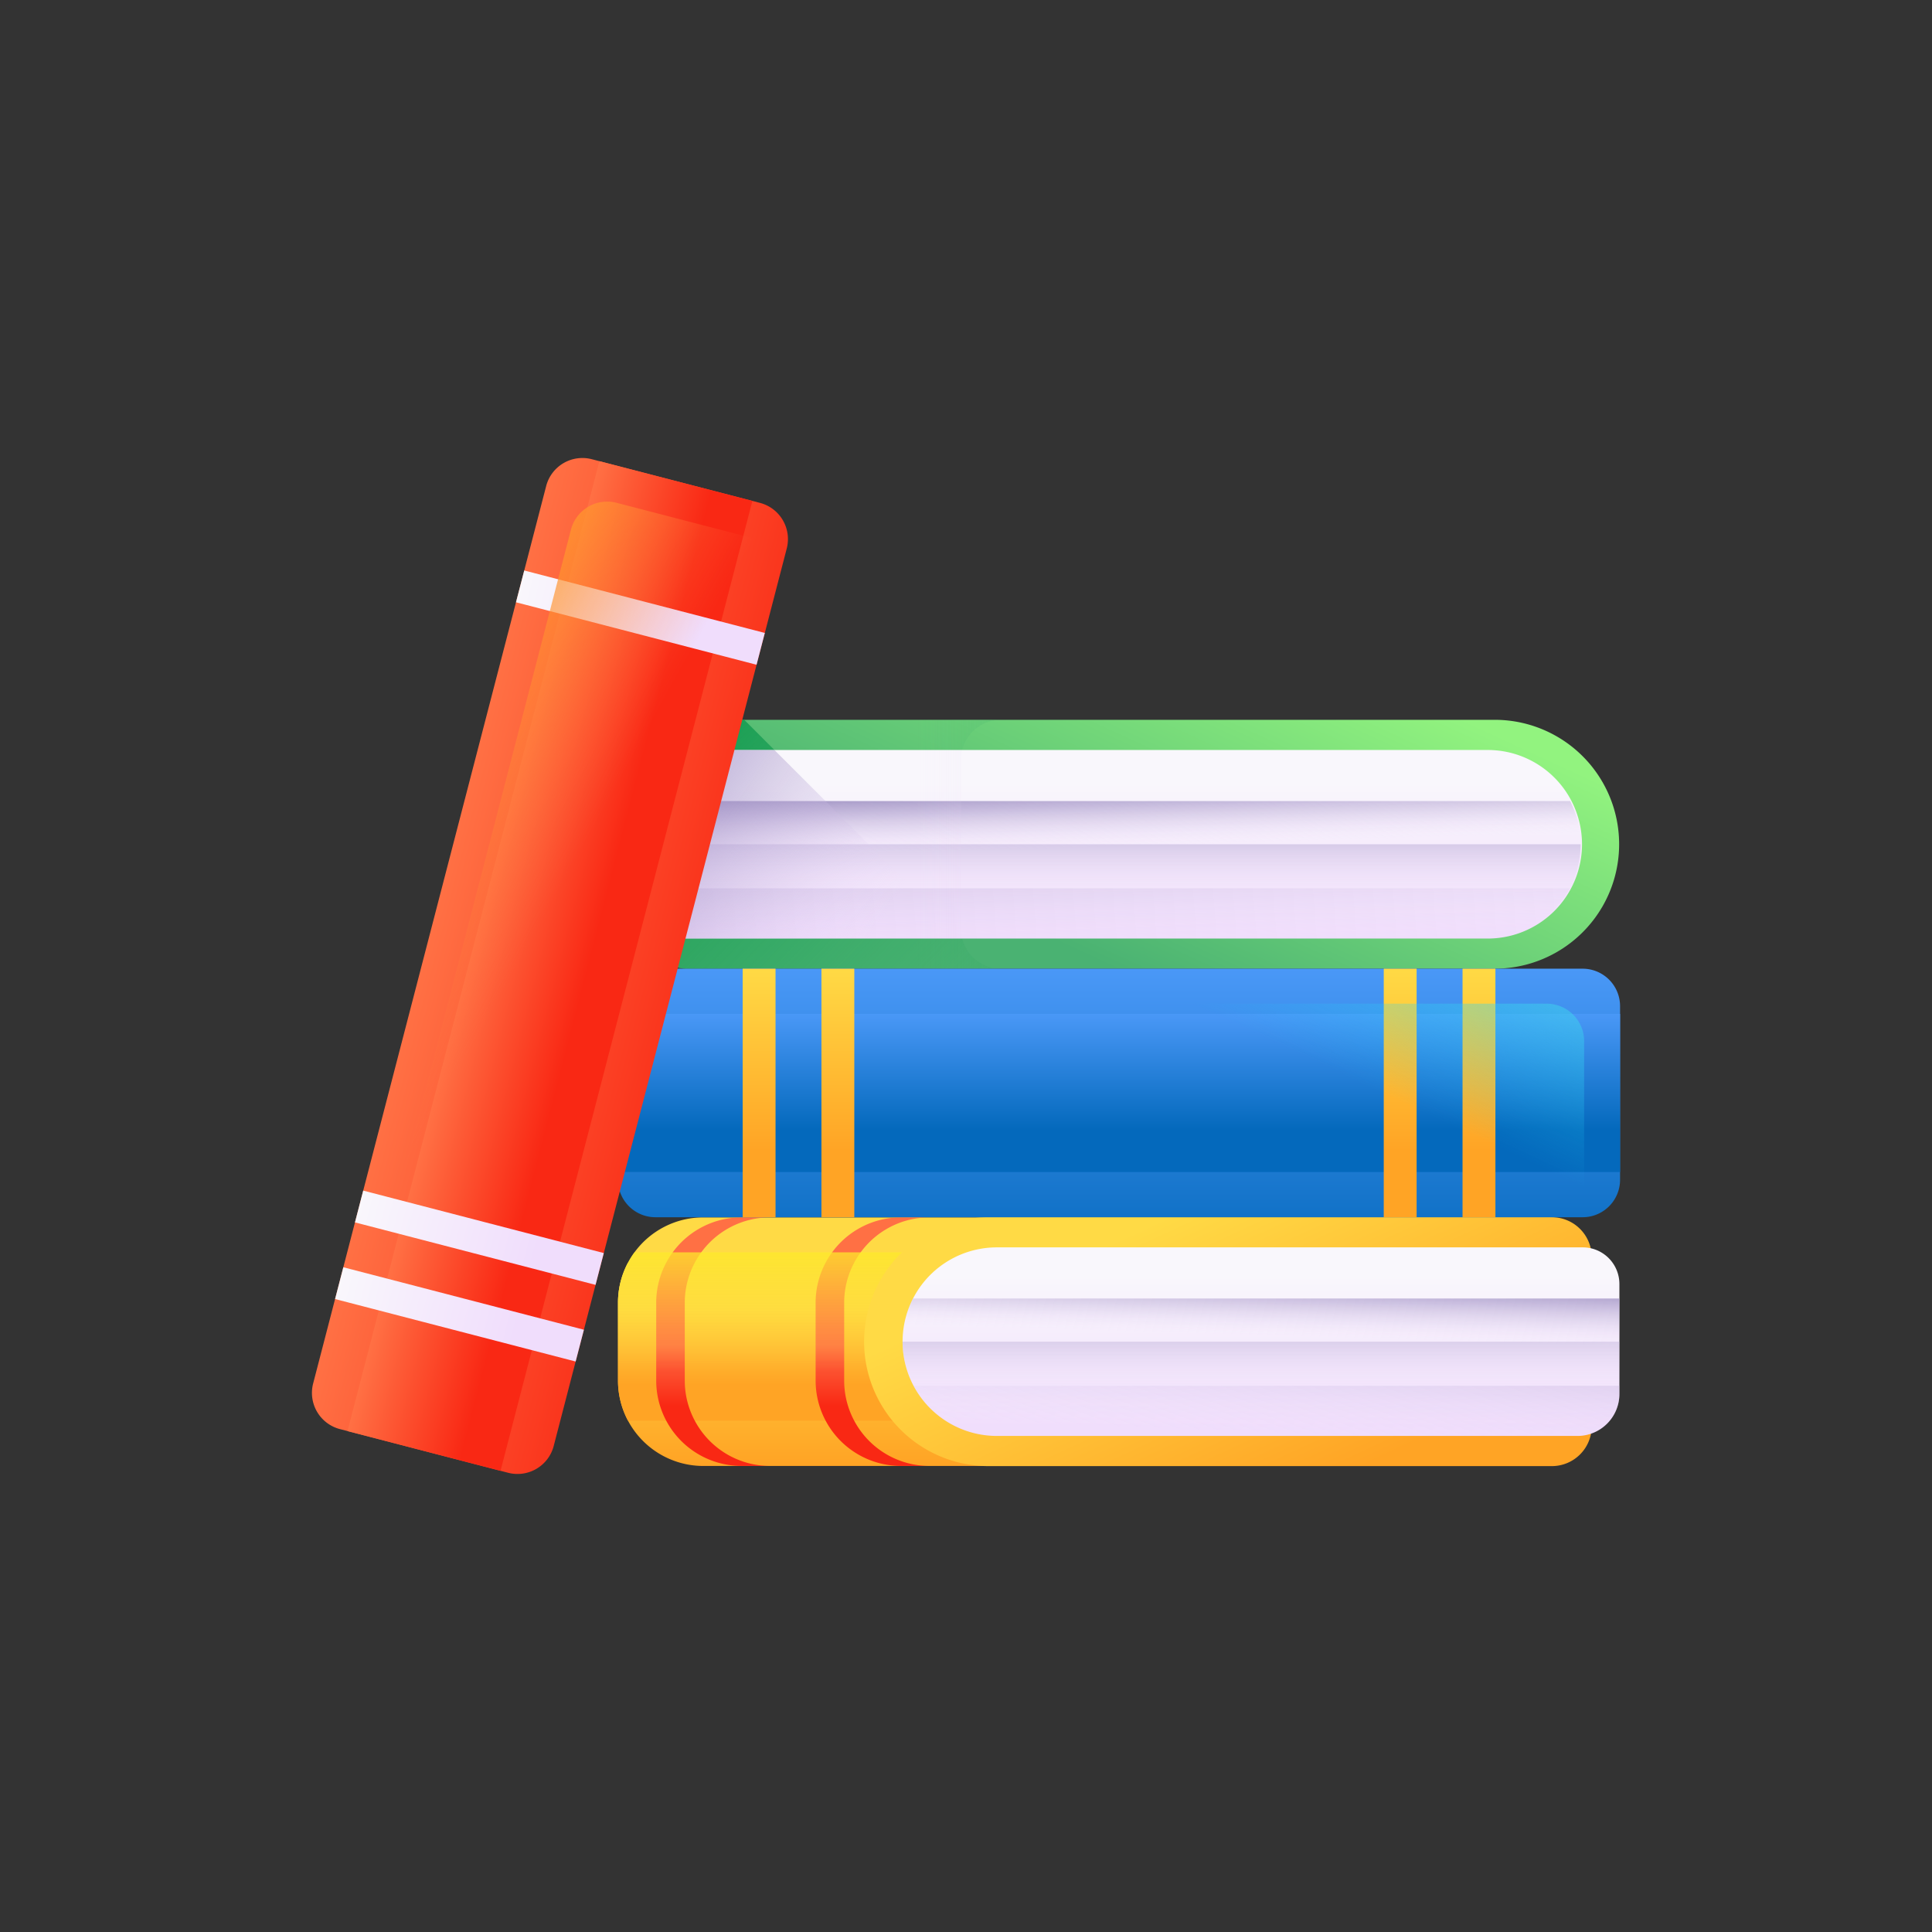 <svg xmlns="http://www.w3.org/2000/svg" xmlns:xlink="http://www.w3.org/1999/xlink" viewBox="0 0 96 96"><rect x="0" y="0" width="96" height="96" fill="#333333" stroke="none"/><defs><style>.a{fill:url(#a);}.b{fill:url(#b);}.c{fill:url(#c);}.d{fill:url(#d);}.e{fill:url(#e);}.f{fill:url(#f);}.g{fill:url(#g);}.h{fill:url(#h);}.i{fill:url(#i);}.j{fill:url(#j);}.k{fill:url(#k);}.l{fill:url(#l);}.m{fill:url(#m);}.n{fill:url(#n);}.o{fill:url(#o);}.p{fill:url(#p);}.q{fill:url(#q);}.r{fill:url(#r);}.s{fill:url(#s);}.t{fill:url(#t);}.u{fill:url(#u);}.v{fill:url(#v);}.w{fill:url(#w);}.x{fill:url(#x);}.y{fill:url(#y);}.z{fill:url(#z);}.aa{fill:url(#aa);}.ab{fill:url(#ab);}.ac{fill:url(#ac);}.ad{fill:url(#ad);}.ae{fill:url(#ae);}.af{fill:url(#af);}</style><linearGradient id="a" x1="2581.179" y1="64.213" x2="2588.967" y2="47.34" gradientTransform="translate(2650.563 98.38) rotate(180)" gradientUnits="userSpaceOnUse"><stop offset="0" stop-color="#92f37f"/><stop offset="1" stop-color="#4ab272"/></linearGradient><linearGradient id="b" x1="2604.984" y1="56.209" x2="2584.041" y2="56.209" gradientTransform="translate(2650.563 98.38) rotate(180)" gradientUnits="userSpaceOnUse"><stop offset="0" stop-color="#4ab272" stop-opacity="0"/><stop offset="1" stop-color="#009245"/></linearGradient><linearGradient id="c" x1="49.421" y1="42.53" x2="28.696" y2="62.234" gradientTransform="matrix(1.004, 0, 0, -1.004, -0.004, 98.38)" xlink:href="#b"/><linearGradient id="d" x1="2585.758" y1="59.471" x2="2585.758" y2="51.69" gradientTransform="translate(2650.563 98.38) rotate(180)" gradientUnits="userSpaceOnUse"><stop offset="0" stop-color="#f9f7fc"/><stop offset="1" stop-color="#f0ddfc"/></linearGradient><linearGradient id="e" x1="2585.943" y1="51.578" x2="2586.323" y2="61.386" gradientTransform="translate(2650.563 98.38) rotate(180)" gradientUnits="userSpaceOnUse"><stop offset="0" stop-color="#f0ddfc" stop-opacity="0"/><stop offset="0.289" stop-color="#c8b7e0" stop-opacity="0.289"/><stop offset="0.592" stop-color="#a595c8" stop-opacity="0.592"/><stop offset="0.84" stop-color="#8f81b8" stop-opacity="0.84"/><stop offset="1" stop-color="#8779b3"/></linearGradient><linearGradient id="f" x1="2585.758" y1="53.923" x2="2585.758" y2="59.366" xlink:href="#e"/><linearGradient id="g" x1="2585.807" y1="56.592" x2="2585.908" y2="60.018" xlink:href="#e"/><linearGradient id="h" x1="2605.148" y1="56.209" x2="2575.532" y2="56.209" xlink:href="#e"/><linearGradient id="i" x1="54.54" y1="34.182" x2="54.54" y2="25.547" gradientTransform="matrix(1.004, 0, 0, -1.004, -0.004, 98.38)" gradientUnits="userSpaceOnUse"><stop offset="0" stop-color="#ffda45"/><stop offset="1" stop-color="#ffa425"/></linearGradient><linearGradient id="j" x1="54.54" y1="33.319" x2="54.54" y2="29.469" xlink:href="#i"/><linearGradient id="k" x1="35.303" y1="31.395" x2="35.303" y2="28.408" gradientTransform="matrix(1.004, 0, 0, -1.004, -0.004, 98.38)" gradientUnits="userSpaceOnUse"><stop offset="0" stop-color="#ff7044"/><stop offset="1" stop-color="#f92814"/></linearGradient><linearGradient id="l" x1="43.193" y1="31.395" x2="43.193" y2="28.408" xlink:href="#k"/><linearGradient id="m" x1="53.651" y1="30.178" x2="53.651" y2="37.872" gradientTransform="matrix(1.004, 0, 0, -1.004, -0.004, 98.38)" gradientUnits="userSpaceOnUse"><stop offset="0" stop-color="#ffda45" stop-opacity="0"/><stop offset="1" stop-color="#fcee21"/></linearGradient><linearGradient id="n" x1="58.518" y1="38.122" x2="64.93" y2="24.228" xlink:href="#i"/><linearGradient id="o" x1="62.417" y1="34.852" x2="62.417" y2="27.071" gradientTransform="matrix(1.004, 0, 0, -1.004, -0.004, 98.38)" xlink:href="#d"/><linearGradient id="p" x1="62.607" y1="27.105" x2="62.945" y2="35.804" gradientTransform="matrix(1.004, 0, 0, -1.004, -0.004, 98.38)" xlink:href="#e"/><linearGradient id="q" x1="62.417" y1="29.304" x2="62.417" y2="34.747" gradientTransform="matrix(1.004, 0, 0, -1.004, -0.004, 98.38)" xlink:href="#e"/><linearGradient id="r" x1="62.464" y1="31.904" x2="62.56" y2="35.179" gradientTransform="matrix(1.004, 0, 0, -1.004, -0.004, 98.38)" xlink:href="#e"/><linearGradient id="s" x1="-134.236" y1="-2889.921" x2="-119.007" y2="-2889.921" gradientTransform="matrix(0, 1.004, 1.004, 0, 2956.858, 182.897)" gradientUnits="userSpaceOnUse"><stop offset="0" stop-color="#4a98f7"/><stop offset="1" stop-color="#0469bc"/></linearGradient><linearGradient id="t" x1="-131.997" y1="-2889.921" x2="-126.242" y2="-2889.921" xlink:href="#s"/><linearGradient id="u" x1="-134.236" y1="-2872.106" x2="-125.187" y2="-2872.106" gradientTransform="matrix(0, 1.004, 1.004, 0, 2956.858, 182.897)" xlink:href="#i"/><linearGradient id="v" x1="-134.236" y1="-2876.005" x2="-125.187" y2="-2876.005" gradientTransform="matrix(0, 1.004, 1.004, 0, 2956.858, 182.897)" xlink:href="#i"/><linearGradient id="w" x1="-134.236" y1="-2903.838" x2="-125.187" y2="-2903.838" gradientTransform="matrix(0, 1.004, 1.004, 0, 2956.858, 182.897)" xlink:href="#i"/><linearGradient id="x" x1="-134.236" y1="-2907.737" x2="-125.187" y2="-2907.737" gradientTransform="matrix(0, 1.004, 1.004, 0, 2956.858, 182.897)" xlink:href="#i"/><linearGradient id="y" x1="-133.321" y1="-2887.966" x2="-147.359" y2="-2881.421" gradientTransform="matrix(0, 1.004, 1.004, 0, 2956.858, 182.897)" gradientUnits="userSpaceOnUse"><stop offset="0" stop-color="#18cffc" stop-opacity="0"/><stop offset="1" stop-color="#65e1dc"/></linearGradient><linearGradient id="z" x1="42.769" y1="51.145" x2="27.461" y2="61.508" gradientTransform="matrix(1.004, 0, 0, -1.004, -0.004, 98.38)" xlink:href="#e"/><linearGradient id="aa" x1="-24.098" y1="-31.819" x2="-8.869" y2="-31.819" gradientTransform="matrix(0.972, 0.252, 0.252, -0.972, 52.797, 21.605)" xlink:href="#k"/><linearGradient id="ab" x1="-21.859" y1="-31.819" x2="-16.104" y2="-31.819" gradientTransform="matrix(0.972, 0.252, 0.252, -0.972, 52.797, 21.605)" xlink:href="#k"/><linearGradient id="ac" x1="-24.105" y1="-14.004" x2="-15.056" y2="-14.004" gradientTransform="matrix(0.972, 0.252, 0.252, -0.972, 52.797, 21.605)" xlink:href="#d"/><linearGradient id="ad" x1="-24.098" y1="-49.633" x2="-15.049" y2="-49.633" gradientTransform="matrix(0.972, 0.252, 0.252, -0.972, 52.797, 21.605)" xlink:href="#d"/><linearGradient id="ae" x1="-24.098" y1="-45.714" x2="-15.049" y2="-45.714" gradientTransform="matrix(0.972, 0.252, 0.252, -0.972, 52.797, 21.605)" xlink:href="#d"/><linearGradient id="af" x1="-19.532" y1="-32.077" x2="-29.995" y2="-29.364" gradientTransform="matrix(0.972, 0.252, 0.252, -0.972, 52.797, 21.605)" gradientUnits="userSpaceOnUse"><stop offset="0" stop-color="#ff7044" stop-opacity="0"/><stop offset="1" stop-color="#ffa425"/></linearGradient></defs><title>publica-tu-libro</title><path class="a" d="M32.163,37.748v8.405a1.98,1.98,0,0,0,1.98,1.98h40.128a6.183,6.183,0,1,0,0-12.366H34.143a1.98,1.98,0,0,0-1.98,1.98Z"/><path class="b" d="M34.143,35.769h15.59a1.98,1.98,0,0,0-1.98,1.98v8.405a1.98,1.98,0,0,0,1.98,1.98h-15.59a1.98,1.98,0,0,1-1.98-1.98V37.748A1.98,1.98,0,0,1,34.143,35.769Z"/><path class="c" d="M34.143,48.134h15.205l-.049-.049a1.981,1.981,0,0,1-1.496-1.496l-10.82-10.82h-2.84a1.98,1.98,0,0,0-1.98,1.98v8.405a1.98,1.98,0,0,0,1.98,1.98Z"/><path class="d" d="M32.871,46.636H73.856a4.685,4.685,0,1,0,0-9.369H32.608a1.821,1.821,0,0,0-1.82,1.821v5.465a2.084,2.084,0,0,0,2.084,2.084Z"/><path class="e" d="M77.998,44.141a4.683,4.683,0,0,1-4.141,2.495H32.871a2.084,2.084,0,0,1-2.084-2.084v-.411Z"/><path class="f" d="M73.856,46.636H32.871a2.084,2.084,0,0,1-2.084-2.084V41.951h47.754a4.685,4.685,0,0,1-4.685,4.685Z"/><path class="g" d="M78.021,39.806a4.684,4.684,0,0,1-4.164,6.83H32.871a2.084,2.084,0,0,1-2.084-2.084V39.806Z"/><path class="h" d="M32.574,37.267H47.815a1.98,1.98,0,0,0-.061.482v8.405a1.983,1.983,0,0,0,.061.482H32.837a2.084,2.084,0,0,1-2.084-2.084v-5.465a1.82,1.82,0,0,1,1.82-1.82Z"/><path class="i" d="M78.792,62.352v8.63A1.858,1.858,0,0,1,77,72.839l-.035.002-.033.002H34.95a4.242,4.242,0,0,1-4.242-4.243V64.734a4.211,4.211,0,0,1,.498-1.994,3.957,3.957,0,0,1,.32-.511,4.237,4.237,0,0,1,3.424-1.737H76.933a1.86,1.86,0,0,1,1.86,1.86Z"/><path class="j" d="M78.792,62.74v7.854H31.206a4.222,4.222,0,0,1-.498-1.996V64.734a4.212,4.212,0,0,1,.498-1.994H78.792Z"/><path class="k" d="M34.524,70.594a4.222,4.222,0,0,1-.498-1.996V64.734a4.211,4.211,0,0,1,.498-1.994,3.957,3.957,0,0,1,.32-.511,4.237,4.237,0,0,1,3.424-1.737H36.849a4.237,4.237,0,0,0-3.424,1.737,3.959,3.959,0,0,0-.32.511,4.21,4.21,0,0,0-.498,1.994v3.865a4.242,4.242,0,0,0,4.242,4.243h1.419A4.236,4.236,0,0,1,34.524,70.594Z"/><path class="l" d="M42.445,70.594a4.221,4.221,0,0,1-.498-1.996V64.734a4.21,4.21,0,0,1,.498-1.994,3.956,3.956,0,0,1,.32-.511,4.237,4.237,0,0,1,3.424-1.737H44.77a4.237,4.237,0,0,0-3.424,1.737,3.971,3.971,0,0,0-.32.511,4.211,4.211,0,0,0-.498,1.994v3.865A4.242,4.242,0,0,0,44.77,72.842h1.419A4.236,4.236,0,0,1,42.445,70.594Z"/><path class="m" d="M77.006,64.089v8.63c0,.041-.003.079-.006.12l-.035.002-.033.002H34.95a4.242,4.242,0,0,1-4.242-4.243V64.734a4.211,4.211,0,0,1,.498-1.994,3.957,3.957,0,0,1,.32-.511H75.147a1.863,1.863,0,0,1,1.86,1.86Z"/><path class="n" d="M79.091,62.464V70.87a1.98,1.98,0,0,1-1.98,1.98H49.12a6.183,6.183,0,1,1,0-12.366H77.111a1.98,1.98,0,0,1,1.98,1.98Z"/><path class="o" d="M78.382,71.351H49.534a4.685,4.685,0,0,1,0-9.37H78.646a1.821,1.821,0,0,1,1.821,1.821v5.465a2.084,2.084,0,0,1-2.084,2.084Z"/><path class="p" d="M45.393,68.856a4.683,4.683,0,0,0,4.141,2.495H78.382a2.084,2.084,0,0,0,2.084-2.084v-.411Z"/><path class="q" d="M49.534,71.351H78.382a2.084,2.084,0,0,0,2.084-2.084V66.667H44.85a4.685,4.685,0,0,0,4.685,4.685Z"/><path class="r" d="M45.37,64.522a4.684,4.684,0,0,0,4.165,6.83H78.383a2.084,2.084,0,0,0,2.084-2.084V64.522Z"/><path class="s" d="M30.708,58.624v-8.63a1.86,1.86,0,0,1,1.86-1.86H78.64a1.86,1.86,0,0,1,1.86,1.86v8.63a1.86,1.86,0,0,1-1.86,1.86H32.568A1.86,1.86,0,0,1,30.708,58.624Z"/><path class="t" d="M30.708,58.236V50.382H80.5v7.855Z"/><path class="u" d="M72.673,60.484V48.134h1.633v12.35Z"/><path class="v" d="M68.758,60.484V48.134h1.633v12.35Z"/><path class="w" d="M40.817,60.484V48.134H42.45v12.35Z"/><path class="x" d="M36.903,60.484V48.134h1.633v12.35Z"/><path class="y" d="M78.714,51.732a1.86,1.86,0,0,0-1.86-1.86H30.782c-.023,0-.045.003-.068.003-.003.04-.006.079-.006.119v8.63a1.86,1.86,0,0,0,1.86,1.86H78.64c.023,0,.045-.003.068-.003.003-.04.006-.079.006-.119Z"/><path class="z" d="M32.213,37.311a1.987,1.987,0,0,0-.05.438v8.405a2.002,2.002,0,0,0,.036.369,2.076,2.076,0,0,0,.672.113H47.815c-.004-.016-.009-.031-.012-.047L38.48,37.266H32.608a1.832,1.832,0,0,0-.395.044Z"/><path class="aa" d="M25.246,73.181l-8.353-2.169A1.86,1.86,0,0,1,15.56,68.745L27.139,24.151a1.86,1.86,0,0,1,2.268-1.333l8.353,2.169a1.86,1.86,0,0,1,1.333,2.268L27.514,71.848A1.86,1.86,0,0,1,25.246,73.181Z"/><path class="ab" d="M24.871,73.084,17.268,71.11,29.782,22.916l7.603,1.974Z"/><path class="ac" d="M37.593,33.031,25.639,29.927l.41-1.58,11.954,3.104Z"/><path class="ad" d="M28.603,67.653,16.65,64.549l.41-1.58,11.954,3.104Z"/><path class="ae" d="M29.592,63.844,17.638,60.74l.41-1.58,11.954,3.104Z"/><path class="af" d="M30.639,24.984a1.86,1.86,0,0,0-2.268,1.333L16.793,70.91c-.006.022-.009.044-.014.067.038.012.075.026.114.036l8.353,2.169a1.86,1.86,0,0,0,2.268-1.333L39.092,27.255c.006-.022.009-.044.014-.067-.038-.012-.075-.026-.114-.036Z"/></svg>